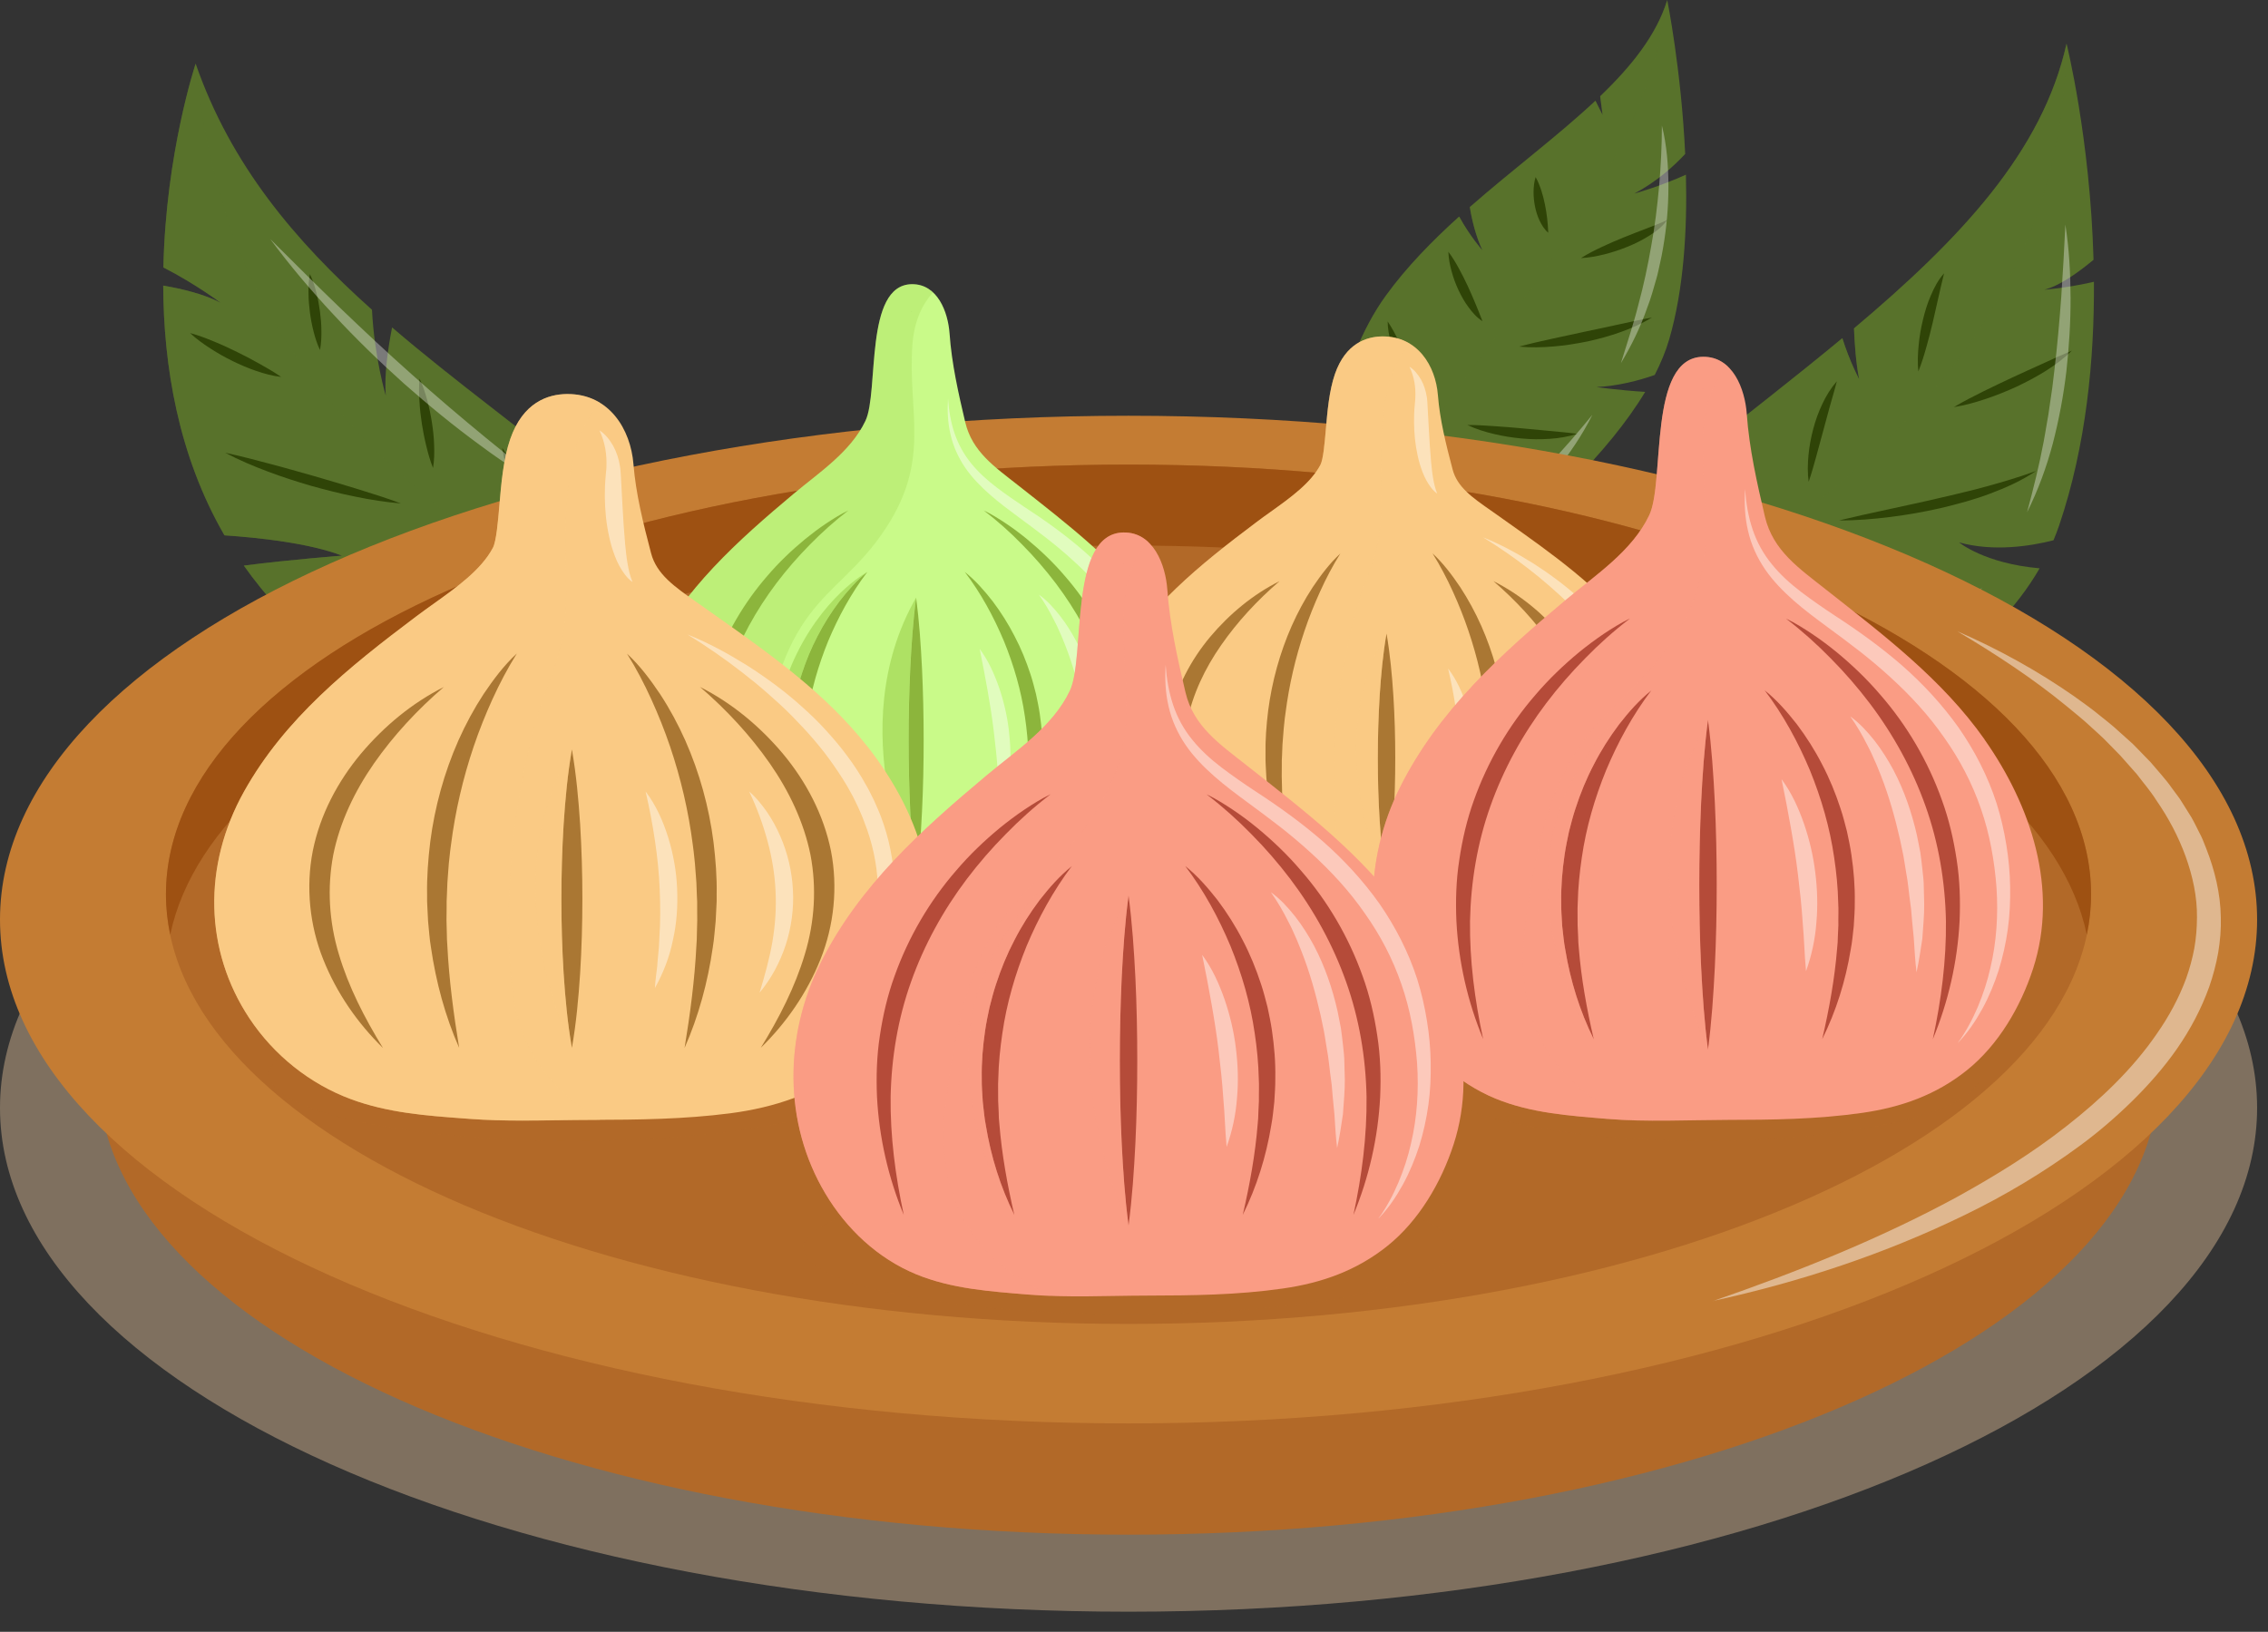 <svg width="82" height="59" viewBox="0 0 82 59" fill="none" xmlns="http://www.w3.org/2000/svg">
<rect x="0" y="0" width="82" height="59" fill="#333333" stroke="none"/>
<path d="M74.717 1.577C73.849 5.485 70.876 8.638 67.032 11.873C67.053 12.414 67.102 13.11 67.218 13.71C67.218 13.71 66.873 13.066 66.611 12.227C64.9 13.647 63.032 15.088 61.106 16.621C54.623 21.783 54.264 29.658 54.647 29.622C56.145 29.476 59.85 28.887 63.689 27.539C62.685 26.671 62.238 25.757 62.238 25.757C63.072 26.418 64.187 26.799 65.087 27.016C68.605 25.608 72.023 23.532 73.743 20.548C71.743 20.373 70.833 19.612 70.833 19.612C72.076 19.955 73.401 19.749 74.244 19.535C74.317 19.36 74.386 19.183 74.447 19.003C75.43 16.109 75.725 12.983 75.706 10.188C74.724 10.415 73.911 10.476 73.911 10.476C74.461 10.339 75.147 9.846 75.692 9.394C75.569 4.981 74.717 1.579 74.717 1.579V1.577Z" fill="#58722B"/>
<g style="mix-blend-mode:multiply" opacity="0.45">
<path d="M63.82 19.582C71.037 14.339 74.591 8.825 74.714 1.577C73.846 5.486 70.874 8.638 67.03 11.873C67.05 12.414 67.099 13.11 67.215 13.71C67.215 13.71 66.87 13.066 66.608 12.227C64.897 13.647 63.029 15.088 61.103 16.621C54.883 21.573 54.301 29.022 54.602 29.587L54.646 29.622C54.646 29.622 56.605 24.828 63.822 19.584L63.82 19.582Z" fill="#58722B"/>
</g>
<path d="M62.731 21.935C64.077 21.951 65.409 22.012 66.74 22.041C67.406 22.06 68.072 22.064 68.738 22.069C69.404 22.065 70.07 22.052 70.744 22.036C70.092 22.202 69.421 22.298 68.75 22.353C68.079 22.405 67.404 22.417 66.732 22.405C66.059 22.384 65.388 22.343 64.72 22.267C64.053 22.19 63.387 22.091 62.731 21.934V21.935Z" fill="#2F4407"/>
<path d="M66.497 18.815C67.099 18.67 67.697 18.54 68.297 18.411C68.895 18.278 69.493 18.156 70.086 18.014C70.385 17.948 70.681 17.877 70.976 17.804L71.42 17.695C71.565 17.654 71.713 17.615 71.862 17.577C72.45 17.414 73.032 17.241 73.613 17.029C73.1 17.376 72.528 17.633 71.949 17.849C71.368 18.07 70.768 18.227 70.168 18.371C69.564 18.508 68.956 18.616 68.344 18.692C67.732 18.768 67.116 18.82 66.497 18.817V18.815Z" fill="#2F4407"/>
<path d="M70.642 14.719C70.987 14.515 71.339 14.333 71.692 14.159C72.044 13.982 72.401 13.818 72.755 13.649C73.112 13.486 73.466 13.32 73.825 13.161C74.182 12.996 74.538 12.833 74.91 12.678C74.624 12.961 74.299 13.199 73.962 13.412C73.624 13.625 73.27 13.809 72.911 13.981C72.549 14.144 72.181 14.296 71.802 14.421C71.424 14.548 71.04 14.657 70.643 14.719H70.642Z" fill="#2F4407"/>
<path d="M59.232 25.054C59.662 25.406 60.027 25.788 60.403 26.157C60.59 26.341 60.774 26.528 60.965 26.709C61.157 26.887 61.35 27.062 61.565 27.242C61.287 27.203 61.027 27.081 60.791 26.936C60.552 26.79 60.342 26.61 60.146 26.417C59.95 26.223 59.777 26.01 59.623 25.784C59.468 25.559 59.33 25.32 59.236 25.056L59.232 25.054Z" fill="#2F4407"/>
<path d="M61.335 20.543C61.275 20.14 61.283 19.733 61.32 19.331C61.356 18.927 61.438 18.528 61.543 18.136C61.653 17.744 61.802 17.363 61.987 17C62.169 16.636 62.407 16.3 62.684 16.005C62.533 16.383 62.376 16.742 62.249 17.115C62.123 17.486 61.994 17.855 61.895 18.235C61.679 18.989 61.516 19.756 61.335 20.543Z" fill="#2F4407"/>
<path d="M65.393 17.424C65.348 17.102 65.356 16.777 65.386 16.458C65.415 16.138 65.476 15.822 65.558 15.51C65.639 15.198 65.75 14.894 65.889 14.601C66.026 14.308 66.197 14.031 66.411 13.785C66.333 14.102 66.239 14.4 66.156 14.702L65.911 15.604L65.665 16.509C65.582 16.812 65.497 17.116 65.391 17.424H65.393Z" fill="#2F4407"/>
<path d="M69.358 13.426C69.325 13.112 69.339 12.8 69.368 12.493C69.396 12.184 69.448 11.879 69.521 11.577C69.592 11.276 69.682 10.977 69.807 10.69C69.928 10.403 70.076 10.117 70.289 9.882C70.211 10.187 70.147 10.482 70.079 10.776L69.878 11.662C69.807 11.957 69.734 12.252 69.649 12.547C69.568 12.841 69.476 13.134 69.36 13.428L69.358 13.426Z" fill="#2F4407"/>
<path d="M59.122 19.55C58.949 20.155 58.777 20.727 58.647 21.315C58.579 21.606 58.522 21.901 58.472 22.199C58.416 22.497 58.389 22.799 58.331 23.113C58.236 22.811 58.184 22.494 58.187 22.178C58.18 21.861 58.218 21.544 58.29 21.235C58.361 20.926 58.461 20.625 58.6 20.34C58.735 20.056 58.902 19.782 59.12 19.551L59.122 19.55Z" fill="#2F4407"/>
<path opacity="0.35" d="M61.661 26.966C61.345 27.164 61.011 27.314 60.669 27.445C60.328 27.575 59.979 27.686 59.625 27.772C59.272 27.861 58.913 27.925 58.55 27.968C58.188 28.012 57.822 28.032 57.449 28.005C57.791 27.855 58.136 27.741 58.481 27.637C58.826 27.533 59.173 27.436 59.521 27.351C59.87 27.264 60.222 27.188 60.575 27.12C60.931 27.053 61.288 26.992 61.659 26.966H61.661Z" fill="white"/>
<path opacity="0.35" d="M71.67 21.243C71.228 21.801 70.704 22.29 70.162 22.746C69.617 23.204 69.038 23.618 68.442 24.007C67.838 24.381 67.225 24.744 66.581 25.044C65.943 25.356 65.282 25.619 64.605 25.832C64.903 25.638 65.213 25.468 65.515 25.285C65.817 25.101 66.123 24.929 66.422 24.745C66.571 24.653 66.722 24.563 66.874 24.477L67.322 24.199C67.623 24.02 67.916 23.828 68.211 23.642C68.802 23.268 69.382 22.876 69.961 22.479C70.536 22.078 71.109 21.671 71.674 21.243H71.67Z" fill="white"/>
<path opacity="0.35" d="M74.674 8.121C74.811 8.997 74.858 9.883 74.862 10.767C74.865 11.653 74.808 12.539 74.711 13.42C74.607 14.301 74.442 15.177 74.22 16.035C73.993 16.893 73.684 17.732 73.289 18.523C73.518 17.666 73.73 16.82 73.891 15.96C73.934 15.747 73.964 15.528 74.003 15.315C74.043 15.1 74.08 14.885 74.106 14.668L74.201 14.02L74.279 13.37C74.383 12.503 74.458 11.631 74.524 10.755C74.584 9.879 74.633 9.004 74.674 8.119V8.121Z" fill="white"/>
<path d="M57.715 13.995C58.505 13.955 59.243 13.763 59.827 13.557C60.049 13.123 60.228 12.691 60.351 12.268C60.878 10.46 61.005 8.308 60.955 6.316C59.989 6.753 59.089 6.999 59.089 6.999C59.897 6.571 60.516 6.009 60.928 5.567C60.786 2.51 60.28 0.004 60.28 0.004C59.892 1.265 58.995 2.388 57.856 3.481L57.944 4.162L57.684 3.644C56.34 4.904 54.69 6.132 53.143 7.488C53.218 7.954 53.353 8.523 53.599 9.055C53.599 9.055 53.143 8.54 52.757 7.831C51.784 8.71 50.865 9.647 50.111 10.685C49.677 11.282 49.315 11.968 49.009 12.71C49.211 13.435 49.474 14.278 49.774 14.956C49.774 14.956 49.266 14.292 48.728 13.454C47.164 17.987 47.498 23.977 47.498 23.977C50.017 23.126 56.84 18.561 59.482 14.169C58.501 14.108 57.712 13.993 57.712 13.993L57.715 13.995Z" fill="#58722B"/>
<g style="mix-blend-mode:multiply" opacity="0.45">
<path d="M60.277 0.002C59.889 1.262 58.992 2.386 57.853 3.478L57.941 4.16L57.681 3.641C56.338 4.902 54.687 6.129 53.14 7.485C53.215 7.952 53.35 8.521 53.596 9.053C53.596 9.053 53.14 8.538 52.754 7.829C51.781 8.708 50.862 9.644 50.108 10.683C49.674 11.279 49.312 11.966 49.007 12.708C49.208 13.433 49.471 14.275 49.771 14.953C49.771 14.953 49.263 14.289 48.726 13.452C47.162 17.984 47.495 23.975 47.495 23.975C47.495 23.975 49.738 18.137 52.786 13.93C55.835 9.724 59.59 5.276 60.274 0L60.277 0.002Z" fill="#58722B"/>
</g>
<path d="M54.926 12.532C55.328 12.422 55.728 12.332 56.127 12.246L57.324 11.987C57.722 11.908 58.12 11.816 58.518 11.732C58.919 11.649 59.314 11.554 59.727 11.481C59.37 11.696 58.988 11.869 58.596 12.006C58.206 12.147 57.804 12.256 57.398 12.345C56.992 12.426 56.581 12.494 56.169 12.527C55.756 12.561 55.34 12.573 54.924 12.532H54.926Z" fill="#2F4407"/>
<path d="M57.164 9.329C57.412 9.171 57.669 9.043 57.925 8.923C58.182 8.802 58.442 8.691 58.702 8.585C58.964 8.481 59.222 8.377 59.486 8.278C59.748 8.176 60.008 8.082 60.273 7.957C60.103 8.202 59.859 8.38 59.612 8.533C59.366 8.687 59.104 8.816 58.839 8.923C58.572 9.031 58.3 9.122 58.021 9.192C57.742 9.263 57.459 9.317 57.164 9.331V9.329Z" fill="#2F4407"/>
<path d="M53.051 15.366C53.392 15.366 53.725 15.385 54.056 15.41C54.388 15.43 54.717 15.46 55.045 15.489L56.03 15.581C56.359 15.613 56.689 15.639 57.028 15.685C56.702 15.789 56.364 15.845 56.026 15.867C55.688 15.89 55.348 15.886 55.012 15.854C54.675 15.822 54.341 15.77 54.013 15.691C53.685 15.613 53.359 15.514 53.051 15.364V15.366Z" fill="#2F4407"/>
<path d="M51.31 18.064C51.563 18.093 51.801 18.147 52.037 18.208C52.273 18.265 52.502 18.334 52.73 18.405C52.959 18.477 53.185 18.551 53.412 18.633C53.639 18.711 53.864 18.791 54.1 18.888C53.85 18.943 53.596 18.94 53.348 18.912C53.1 18.886 52.857 18.829 52.619 18.756C52.384 18.681 52.155 18.589 51.934 18.475C51.714 18.362 51.501 18.234 51.309 18.066L51.31 18.064Z" fill="#2F4407"/>
<path d="M50.169 11.617C50.316 11.84 50.438 12.066 50.556 12.294C50.675 12.52 50.785 12.749 50.892 12.976C51.001 13.203 51.109 13.428 51.215 13.661C51.324 13.888 51.435 14.115 51.542 14.361C51.319 14.214 51.133 14.018 50.972 13.808C50.812 13.597 50.677 13.37 50.564 13.134C50.453 12.896 50.36 12.652 50.292 12.397C50.223 12.144 50.172 11.885 50.171 11.617H50.169Z" fill="#2F4407"/>
<path d="M52.364 9.101C52.513 9.297 52.633 9.5 52.746 9.706C52.86 9.911 52.961 10.119 53.06 10.327C53.157 10.537 53.249 10.747 53.337 10.96C53.427 11.173 53.512 11.386 53.6 11.615C53.392 11.48 53.23 11.295 53.089 11.1C52.945 10.906 52.829 10.696 52.728 10.481C52.628 10.265 52.545 10.043 52.484 9.812C52.42 9.583 52.373 9.347 52.366 9.101H52.364Z" fill="#2F4407"/>
<path d="M55.519 6.401C55.613 6.564 55.673 6.729 55.729 6.894C55.781 7.059 55.823 7.223 55.857 7.39C55.892 7.555 55.916 7.723 55.937 7.889C55.956 8.059 55.97 8.226 55.977 8.415C55.831 8.291 55.738 8.13 55.66 7.969C55.583 7.806 55.533 7.634 55.498 7.463C55.464 7.289 55.445 7.114 55.446 6.937C55.45 6.76 55.464 6.582 55.521 6.401H55.519Z" fill="#2F4407"/>
<path d="M48.843 15.685C48.961 15.815 49.047 15.949 49.131 16.082C49.212 16.216 49.287 16.351 49.354 16.488C49.422 16.625 49.488 16.762 49.547 16.904C49.606 17.048 49.666 17.19 49.713 17.362C49.552 17.294 49.419 17.183 49.306 17.062C49.195 16.937 49.1 16.8 49.029 16.653C48.956 16.505 48.9 16.351 48.865 16.19C48.833 16.028 48.815 15.862 48.843 15.687V15.685Z" fill="#2F4407"/>
<path opacity="0.35" d="M57.568 15.008C57.199 15.743 56.734 16.43 56.209 17.068C55.685 17.708 55.094 18.292 54.463 18.828C53.826 19.357 53.15 19.837 52.436 20.25C51.723 20.666 50.977 21.023 50.204 21.3C50.899 20.86 51.586 20.425 52.254 19.963C52.919 19.5 53.568 19.017 54.184 18.495C54.804 17.98 55.392 17.425 55.956 16.842C56.517 16.26 57.046 15.643 57.566 15.006L57.568 15.008Z" fill="white"/>
<path opacity="0.35" d="M60.086 4.537C60.265 5.258 60.322 6.004 60.322 6.746C60.322 7.49 60.256 8.234 60.128 8.967C60.1 9.151 60.059 9.333 60.019 9.515C59.975 9.695 59.946 9.881 59.892 10.058C59.788 10.415 59.694 10.776 59.557 11.123C59.315 11.825 58.985 12.496 58.605 13.129C58.822 12.419 59.058 11.729 59.235 11.02C59.426 10.318 59.578 9.607 59.701 8.891C59.835 8.177 59.918 7.455 59.986 6.729C60.048 6.002 60.086 5.274 60.086 4.534V4.537Z" fill="white"/>
<path d="M22.212 18.276C22.013 19.706 21.997 20.885 21.997 20.885C21.659 20.039 21.465 18.725 21.352 17.555C18.918 15.566 16.425 13.766 14.176 11.838C14.023 12.615 13.888 13.57 13.948 14.3C13.948 14.3 13.538 12.946 13.449 11.2C10.677 8.718 8.346 5.97 7.074 2.301C7.074 2.301 5.997 5.525 5.907 9.669C7.087 10.275 7.973 10.945 7.973 10.945C7.384 10.636 6.588 10.444 5.901 10.326C5.913 13.208 6.437 16.459 8.116 19.356C9.336 19.438 11.183 19.634 12.364 20.091C12.364 20.091 10.519 20.23 8.816 20.45C15.043 29.252 29.223 29.652 29.044 29.617C29.044 29.617 27.688 23.11 22.212 18.274V18.276Z" fill="#58722B"/>
<g style="mix-blend-mode:multiply" opacity="0.45">
<path d="M7.973 10.945C7.384 10.636 6.588 10.444 5.901 10.326C5.913 13.208 6.437 16.459 8.116 19.356C9.336 19.438 11.183 19.634 12.364 20.091C12.364 20.091 10.519 20.23 8.816 20.45C15.043 29.252 29.223 29.652 29.044 29.617C29.044 29.617 26.48 26.25 19.986 21.494C13.492 16.738 8.064 12.467 7.074 2.301C7.074 2.301 5.997 5.525 5.907 9.669C7.087 10.275 7.973 10.945 7.973 10.945V10.945Z" fill="#58722B"/>
</g>
<path d="M17.666 25.702C18.795 25.768 19.906 25.873 21.019 25.953C21.576 26 22.133 26.035 22.691 26.073C23.249 26.114 23.808 26.137 24.373 26.189C23.816 26.288 23.251 26.345 22.686 26.357C22.403 26.373 22.12 26.361 21.838 26.361C21.555 26.35 21.273 26.336 20.992 26.317C20.428 26.27 19.866 26.206 19.311 26.106C18.755 26.007 18.203 25.884 17.666 25.702V25.702Z" fill="#2F4407"/>
<path d="M24.069 21.312C24.248 21.542 24.386 21.794 24.508 22.052C24.631 22.309 24.733 22.576 24.818 22.848C24.903 23.12 24.969 23.399 25.011 23.682C25.054 23.965 25.071 24.254 25.044 24.544C24.922 24.279 24.827 24.015 24.733 23.75C24.636 23.486 24.553 23.221 24.468 22.956C24.385 22.689 24.307 22.422 24.239 22.148C24.17 21.875 24.105 21.6 24.067 21.31L24.069 21.312Z" fill="#2F4407"/>
<path d="M12.483 21.98C13.064 21.992 13.638 22.018 14.212 22.048L15.931 22.129C16.503 22.161 17.075 22.173 17.647 22.194L19.374 22.225C18.811 22.362 18.231 22.44 17.652 22.478C17.073 22.516 16.492 22.518 15.913 22.494C15.334 22.462 14.757 22.414 14.184 22.331C13.612 22.247 13.042 22.142 12.483 21.98Z" fill="#2F4407"/>
<path d="M18.155 16.189C18.348 16.461 18.506 16.748 18.648 17.043C18.792 17.336 18.916 17.638 19.031 17.943C19.144 18.248 19.242 18.561 19.322 18.878C19.404 19.193 19.47 19.516 19.497 19.849C19.324 19.563 19.185 19.27 19.052 18.971C18.918 18.675 18.799 18.373 18.688 18.07C18.577 17.766 18.473 17.459 18.382 17.146C18.291 16.834 18.209 16.518 18.155 16.189V16.189Z" fill="#2F4407"/>
<path d="M8.155 16.372C8.698 16.491 9.23 16.628 9.761 16.771C10.293 16.909 10.818 17.064 11.347 17.211C11.874 17.365 12.4 17.518 12.925 17.681C13.45 17.844 13.976 18.007 14.496 18.203C13.943 18.156 13.395 18.071 12.854 17.958C12.311 17.851 11.777 17.712 11.245 17.565C10.714 17.41 10.189 17.241 9.672 17.045C9.156 16.85 8.644 16.637 8.153 16.375L8.155 16.372Z" fill="#2F4407"/>
<path d="M15.169 13.689C15.29 13.944 15.375 14.207 15.447 14.471C15.519 14.736 15.573 15.003 15.616 15.274C15.658 15.544 15.688 15.815 15.696 16.09C15.707 16.364 15.703 16.642 15.656 16.921C15.552 16.659 15.478 16.395 15.414 16.13C15.348 15.865 15.296 15.598 15.254 15.331C15.212 15.062 15.181 14.792 15.166 14.519C15.148 14.247 15.141 13.972 15.169 13.691V13.689Z" fill="#2F4407"/>
<path d="M6.875 12.043C7.178 12.124 7.464 12.234 7.745 12.351C8.028 12.466 8.302 12.594 8.574 12.728C8.846 12.861 9.115 13.002 9.379 13.151C9.644 13.298 9.906 13.451 10.166 13.628C9.854 13.593 9.554 13.511 9.262 13.411C8.969 13.312 8.688 13.189 8.413 13.056C8.137 12.92 7.87 12.771 7.612 12.603C7.353 12.436 7.102 12.258 6.873 12.043H6.875Z" fill="#2F4407"/>
<path d="M11.204 9.908C11.31 10.126 11.379 10.35 11.437 10.575C11.496 10.801 11.537 11.028 11.568 11.257C11.598 11.486 11.619 11.716 11.62 11.949C11.624 12.181 11.615 12.415 11.57 12.655C11.464 12.436 11.395 12.212 11.338 11.987C11.279 11.761 11.237 11.534 11.206 11.306C11.177 11.077 11.156 10.846 11.154 10.614C11.15 10.381 11.159 10.147 11.204 9.91V9.908Z" fill="#2F4407"/>
<path opacity="0.35" d="M20.329 18.067C20.076 17.911 19.826 17.753 19.578 17.594L18.826 17.119C18.332 16.791 17.839 16.458 17.364 16.103C16.405 15.402 15.486 14.648 14.597 13.861C13.713 13.067 12.859 12.24 12.053 11.369C11.243 10.502 10.475 9.595 9.77 8.642C10.612 9.477 11.444 10.315 12.296 11.132C13.147 11.948 14.005 12.755 14.888 13.537C15.764 14.324 16.664 15.087 17.574 15.836C18.03 16.21 18.491 16.578 18.954 16.945L19.651 17.494C19.882 17.681 20.109 17.873 20.334 18.064L20.329 18.067Z" fill="white"/>
<path opacity="0.35" d="M27.189 26.501C26.837 26.026 26.503 25.549 26.168 25.07L25.169 23.64L24.171 22.209C23.84 21.729 23.498 21.257 23.181 20.756C23.633 21.136 24.051 21.554 24.436 22C24.635 22.216 24.812 22.452 25 22.679C25.176 22.913 25.353 23.149 25.523 23.39C25.858 23.874 26.173 24.373 26.454 24.89C26.737 25.407 26.995 25.937 27.188 26.497L27.189 26.501Z" fill="white"/>
<g style="mix-blend-mode:multiply" opacity="0.45">
<path d="M40.803 58.273C63.338 58.273 81.606 50.117 81.606 40.056C81.606 29.995 63.338 21.839 40.803 21.839C18.268 21.839 0 29.995 0 40.056C0 50.117 18.268 58.273 40.803 58.273Z" fill="#DBBB95"/>
</g>
<path d="M40.804 55.488C61.379 55.488 78.058 48.041 78.058 38.856C78.058 29.671 61.379 22.224 40.804 22.224C20.23 22.224 3.551 29.671 3.551 38.856C3.551 48.041 20.23 55.488 40.804 55.488Z" fill="#B26928"/>
<path d="M40.803 51.465C63.338 51.465 81.606 43.31 81.606 33.249C81.606 23.188 63.338 15.032 40.803 15.032C18.268 15.032 0 23.188 0 33.249C0 43.31 18.268 51.465 40.803 51.465Z" fill="#C47C33"/>
<path d="M40.802 47.869C60.022 47.869 75.603 40.913 75.603 32.333C75.603 23.753 60.022 16.797 40.802 16.797C21.581 16.797 6 23.753 6 32.333C6 40.913 21.581 47.869 40.802 47.869Z" fill="#B26928"/>
<path d="M40.802 19.724C58.916 19.724 73.797 25.904 75.449 33.796C75.55 33.314 75.603 32.827 75.603 32.333C75.603 23.752 60.022 16.797 40.802 16.797C21.581 16.797 6 23.752 6 32.333C6 32.827 6.054 33.314 6.154 33.796C7.807 25.902 22.686 19.724 40.802 19.724Z" fill="#9E5112"/>
<path opacity="0.45" d="M61.937 47.04C64.969 45.991 67.948 44.801 70.74 43.287C72.129 42.521 73.479 41.689 74.716 40.716C75.95 39.75 77.098 38.661 77.97 37.392C78.412 36.764 78.778 36.088 79.04 35.379C79.167 35.023 79.266 34.659 79.335 34.292C79.401 33.922 79.43 33.55 79.432 33.177C79.442 32.429 79.279 31.682 79.023 30.968C78.763 30.253 78.402 29.567 77.958 28.929C77.752 28.599 77.493 28.305 77.258 27.992L76.868 27.552L76.673 27.332L76.467 27.12L76.053 26.699C75.91 26.562 75.761 26.432 75.616 26.298C75.329 26.026 75.017 25.78 74.712 25.527C73.483 24.519 72.141 23.642 70.761 22.822C72.234 23.462 73.651 24.242 74.981 25.168C75.31 25.404 75.642 25.638 75.954 25.898C76.112 26.026 76.273 26.149 76.427 26.283L76.883 26.692L77.11 26.896L77.325 27.115L77.754 27.557C78.017 27.873 78.302 28.171 78.537 28.512C78.657 28.681 78.792 28.838 78.898 29.019L79.229 29.548C79.333 29.728 79.422 29.919 79.517 30.104C79.618 30.288 79.69 30.486 79.768 30.682C80.074 31.464 80.282 32.305 80.294 33.165C80.308 33.593 80.269 34.021 80.2 34.443C80.124 34.862 80.016 35.275 79.876 35.677C79.59 36.477 79.191 37.224 78.716 37.91C78.239 38.597 77.688 39.22 77.102 39.799C76.514 40.376 75.891 40.914 75.234 41.399C73.918 42.37 72.519 43.209 71.061 43.917C68.149 45.34 65.068 46.353 61.93 47.038L61.937 47.04Z" fill="white"/>
<path d="M41.752 22.218C40.431 20.342 38.589 18.95 36.807 17.544C35.971 16.885 35.151 16.334 34.899 15.267C34.65 14.215 34.408 13.141 34.332 12.059C34.277 11.283 33.899 10.265 32.968 10.275C31.234 10.296 31.787 14.164 31.291 15.215C30.76 16.335 29.619 17.081 28.695 17.854C26.67 19.55 24.724 21.298 23.519 23.696C22.377 25.971 22.344 28.693 23.658 30.902C24.317 32.01 25.295 32.927 26.488 33.422C27.598 33.879 28.81 33.959 29.994 34.058C31.218 34.16 32.461 34.093 33.689 34.089C35.126 34.086 36.515 34.072 37.946 33.867C39.153 33.694 40.238 33.31 41.197 32.542C42.185 31.75 42.882 30.557 43.269 29.367C44.075 26.878 43.203 24.278 41.755 22.22L41.752 22.218ZM32.949 11.26C32.949 11.26 32.952 11.26 32.956 11.26C32.961 11.262 32.968 11.264 32.976 11.267C32.964 11.264 32.956 11.262 32.949 11.26Z" fill="#C9FA89"/>
<g style="mix-blend-mode:multiply" opacity="0.45">
<path d="M32.958 11.262C32.958 11.262 32.951 11.262 32.949 11.262C32.958 11.264 32.969 11.266 32.984 11.27C32.973 11.266 32.965 11.264 32.958 11.262Z" fill="#8DC437"/>
<g style="mix-blend-mode:multiply" opacity="0.45">
<path d="M29.991 34.056C30.223 34.075 30.457 34.087 30.691 34.096C28.659 33.148 27.032 31.407 27.398 28.216C28.161 21.573 30.084 21.901 31.899 19.288C33.715 16.675 32.806 14.933 32.988 12.465C33.053 11.586 33.361 10.984 33.732 10.573C33.535 10.39 33.283 10.272 32.968 10.275C31.234 10.296 31.787 14.164 31.291 15.215C30.76 16.335 29.619 17.081 28.695 17.854C26.67 19.55 24.724 21.298 23.519 23.696C22.377 25.971 22.344 28.693 23.658 30.902C24.317 32.01 25.295 32.927 26.488 33.422C27.598 33.879 28.81 33.959 29.994 34.058L29.991 34.056ZM32.947 11.26C32.947 11.26 32.95 11.26 32.954 11.26C32.959 11.262 32.966 11.264 32.975 11.267C32.962 11.264 32.954 11.262 32.947 11.26Z" fill="#8DC437"/>
</g>
</g>
<g style="mix-blend-mode:multiply" opacity="0.45">
<path d="M32.849 26.754C32.849 25.896 32.868 25.039 32.908 24.181C32.952 23.323 33.009 22.466 33.121 21.608C30.387 26.397 33.121 31.899 33.121 31.899C33.007 31.04 32.95 30.184 32.908 29.326C32.868 28.467 32.849 27.611 32.849 26.752V26.754Z" fill="#8DC437"/>
</g>
<g style="mix-blend-mode:multiply" opacity="0.45">
<path d="M28.613 24.06C27.552 26.538 28.378 29.968 29.557 31.573C29.123 30.701 28.827 29.754 28.667 28.782C28.62 28.539 28.601 28.293 28.572 28.046C28.558 27.8 28.535 27.552 28.541 27.304C28.532 26.808 28.574 26.312 28.645 25.82C28.679 25.574 28.731 25.331 28.783 25.088C28.846 24.847 28.907 24.606 28.985 24.37C29.137 23.899 29.326 23.438 29.557 23.001C29.782 22.56 30.047 22.142 30.342 21.749C30.646 21.362 30.968 20.989 31.351 20.684C31.351 20.684 29.673 21.582 28.612 24.06H28.613Z" fill="#8DC437"/>
</g>
<path opacity="0.45" d="M40.918 31.684C41.05 31.512 41.159 31.328 41.261 31.139C41.364 30.952 41.458 30.759 41.539 30.564C41.704 30.172 41.836 29.766 41.929 29.353C42.123 28.53 42.175 27.68 42.122 26.841C42.057 26.002 41.91 25.166 41.636 24.38C41.366 23.591 40.977 22.844 40.492 22.163C40.015 21.474 39.443 20.854 38.818 20.285C38.508 19.999 38.182 19.726 37.847 19.465C37.511 19.203 37.169 18.95 36.823 18.695C36.476 18.438 36.126 18.178 35.796 17.888C35.467 17.599 35.153 17.28 34.9 16.914C34.65 16.546 34.461 16.134 34.366 15.705C34.265 15.277 34.248 14.838 34.276 14.408C34.305 14.838 34.374 15.263 34.511 15.664C34.647 16.064 34.851 16.434 35.115 16.756C35.377 17.08 35.689 17.36 36.023 17.616C36.36 17.871 36.71 18.114 37.067 18.35C37.788 18.818 38.501 19.329 39.163 19.903C39.822 20.481 40.426 21.131 40.939 21.852C41.444 22.579 41.855 23.375 42.127 24.221C42.26 24.644 42.359 25.077 42.428 25.512C42.5 25.946 42.541 26.386 42.546 26.827C42.553 27.267 42.534 27.708 42.474 28.143C42.413 28.578 42.318 29.008 42.188 29.426C42.052 29.842 41.886 30.248 41.676 30.631C41.466 31.013 41.222 31.377 40.92 31.685L40.918 31.684Z" fill="white"/>
<path opacity="0.45" d="M37.562 21.501C37.855 21.709 38.099 21.981 38.323 22.264C38.545 22.548 38.737 22.857 38.909 23.176C39.247 23.818 39.483 24.509 39.642 25.213L39.746 25.746C39.772 25.924 39.791 26.103 39.812 26.282C39.831 26.46 39.854 26.639 39.855 26.819C39.862 26.999 39.866 27.178 39.869 27.358C39.873 27.717 39.835 28.074 39.812 28.43C39.762 28.785 39.706 29.137 39.63 29.486C39.585 29.129 39.569 28.777 39.545 28.426L39.493 27.903C39.472 27.729 39.471 27.554 39.443 27.383C39.393 27.038 39.37 26.691 39.302 26.351C39.273 26.181 39.25 26.009 39.219 25.839L39.113 25.333C38.961 24.662 38.775 23.998 38.524 23.356C38.456 23.199 38.401 23.034 38.325 22.878L38.219 22.64C38.182 22.561 38.139 22.486 38.101 22.408C37.945 22.096 37.77 21.794 37.563 21.503L37.562 21.501Z" fill="white"/>
<path opacity="0.45" d="M35.42 23.461C35.732 23.882 35.947 24.361 36.119 24.852C36.287 25.344 36.408 25.854 36.471 26.37C36.535 26.887 36.554 27.411 36.505 27.929C36.467 28.448 36.356 28.961 36.181 29.45C36.131 28.93 36.122 28.427 36.077 27.926C36.044 27.426 35.99 26.93 35.93 26.438C35.871 25.944 35.793 25.453 35.706 24.959C35.619 24.465 35.524 23.971 35.42 23.461V23.461Z" fill="white"/>
<path d="M35.563 18.453C35.846 18.59 36.115 18.756 36.377 18.931C36.639 19.106 36.892 19.297 37.136 19.497C37.623 19.899 38.085 20.339 38.497 20.823C39.333 21.782 39.992 22.907 40.422 24.116C40.642 24.719 40.786 25.347 40.881 25.98C40.98 26.613 40.998 27.256 40.972 27.89C40.906 29.163 40.618 30.413 40.138 31.572C40.403 30.346 40.562 29.111 40.547 27.884C40.523 26.658 40.318 25.442 39.91 24.296C39.503 23.15 38.91 22.068 38.17 21.088C37.798 20.599 37.395 20.131 36.959 19.692C36.528 19.248 36.063 18.834 35.565 18.453H35.563Z" fill="#8CB53C"/>
<path d="M30.675 18.453C30.178 18.834 29.715 19.25 29.281 19.692C28.846 20.133 28.44 20.599 28.071 21.088C27.331 22.068 26.738 23.15 26.33 24.296C25.921 25.444 25.718 26.658 25.694 27.884C25.68 29.111 25.838 30.346 26.103 31.572C25.621 30.413 25.335 29.163 25.269 27.89C25.243 27.254 25.259 26.613 25.359 25.98C25.453 25.347 25.598 24.717 25.819 24.116C26.249 22.907 26.907 21.784 27.743 20.823C28.156 20.339 28.617 19.899 29.104 19.497C29.351 19.297 29.602 19.106 29.864 18.931C30.126 18.756 30.394 18.59 30.677 18.453H30.675Z" fill="#8CB53C"/>
<path d="M33.123 21.608C33.236 22.466 33.293 23.323 33.336 24.181C33.376 25.039 33.395 25.896 33.395 26.754C33.395 27.612 33.378 28.469 33.336 29.327C33.293 30.186 33.236 31.042 33.123 31.9C33.008 31.042 32.951 30.186 32.91 29.327C32.87 28.469 32.851 27.612 32.851 26.754C32.851 25.896 32.87 25.039 32.91 24.181C32.953 23.323 33.01 22.466 33.123 21.608Z" fill="#8CB53C"/>
<path d="M31.355 20.684C30.768 21.459 30.311 22.305 29.943 23.179C29.586 24.057 29.321 24.969 29.185 25.901C29.116 26.368 29.069 26.838 29.059 27.309C29.043 27.545 29.059 27.781 29.054 28.019L29.071 28.374L29.078 28.553L29.092 28.73C29.168 29.678 29.338 30.623 29.558 31.573C29.125 30.701 28.828 29.754 28.669 28.782C28.622 28.539 28.603 28.293 28.573 28.046C28.559 27.8 28.537 27.552 28.542 27.304C28.534 26.808 28.575 26.312 28.646 25.82C28.681 25.574 28.733 25.331 28.785 25.088C28.847 24.847 28.908 24.606 28.986 24.37C29.139 23.899 29.328 23.438 29.558 23.001C29.784 22.56 30.049 22.142 30.344 21.749C30.647 21.362 30.97 20.989 31.353 20.684H31.355Z" fill="#8CB53C"/>
<path d="M34.888 20.684C35.271 20.989 35.595 21.362 35.897 21.749C36.191 22.142 36.457 22.56 36.682 23.001C36.913 23.439 37.1 23.899 37.254 24.37C37.334 24.606 37.393 24.847 37.455 25.088C37.507 25.331 37.559 25.574 37.594 25.82C37.665 26.311 37.707 26.808 37.698 27.304C37.702 27.552 37.679 27.8 37.667 28.046C37.638 28.293 37.62 28.539 37.572 28.782C37.412 29.754 37.117 30.701 36.682 31.573C36.902 30.625 37.072 29.678 37.148 28.73L37.162 28.553L37.169 28.374L37.187 28.019C37.183 27.781 37.197 27.545 37.181 27.309C37.171 26.838 37.124 26.366 37.055 25.901C36.92 24.969 36.656 24.057 36.297 23.179C35.93 22.305 35.472 21.459 34.886 20.684H34.888Z" fill="#8CB53C"/>
<path d="M59.047 22.806C57.79 21.204 56.092 20.006 54.45 18.844L54.124 18.613C54.05 18.56 53.975 18.508 53.901 18.456C53.222 17.982 52.687 17.608 52.52 16.975C52.279 16.063 52.057 15.172 51.988 14.286C51.905 13.226 51.256 12.163 49.997 12.163C49.99 12.163 49.982 12.163 49.975 12.163C49.408 12.17 48.65 12.411 48.265 13.524C48.055 14.131 47.993 14.877 47.936 15.534C47.894 16.014 47.844 16.611 47.74 16.808C47.391 17.469 46.656 17.994 45.945 18.503C45.767 18.629 45.583 18.761 45.408 18.894C43.379 20.419 41.456 21.97 40.225 24.167C38.968 26.414 39.027 28.975 40.383 31.021C41.123 32.138 42.212 33.007 43.45 33.465C44.562 33.877 45.727 33.964 46.854 34.047L47.048 34.061C47.577 34.101 48.107 34.111 48.633 34.111C48.995 34.111 49.354 34.106 49.708 34.101C50.029 34.096 50.361 34.09 50.684 34.09C52.17 34.087 53.514 34.07 54.899 33.891C56.292 33.712 57.429 33.293 58.377 32.611C59.361 31.906 60.151 30.822 60.606 29.561C61.365 27.455 60.812 25.055 59.048 22.806H59.047Z" fill="#FACA84"/>
<g style="mix-blend-mode:multiply" opacity="0.45">
<path d="M48.35 30.32C47.929 26.948 48.562 23.083 49.474 20.763C50.387 18.445 49.614 17.179 50.106 14.368C50.257 13.512 50.583 12.884 50.965 12.425C50.696 12.261 50.373 12.166 49.995 12.166C49.989 12.166 49.98 12.166 49.973 12.166C49.406 12.173 48.648 12.414 48.263 13.527C48.053 14.134 47.991 14.88 47.934 15.537C47.892 16.017 47.842 16.614 47.738 16.811C47.389 17.472 46.654 17.997 45.943 18.505C45.765 18.632 45.581 18.764 45.406 18.897C43.377 20.421 41.454 21.973 40.223 24.17C38.966 26.417 39.025 28.978 40.381 31.024C41.121 32.141 42.21 33.01 43.448 33.468C44.56 33.88 45.725 33.967 46.852 34.05L47.046 34.064C47.575 34.104 48.105 34.114 48.631 34.114C48.993 34.114 49.352 34.109 49.706 34.104C50.027 34.099 50.36 34.093 50.682 34.093C50.783 34.093 50.883 34.093 50.982 34.093C49.779 33.403 48.589 32.236 48.35 30.322V30.32Z" fill="#FACA84"/>
</g>
<path opacity="0.45" d="M53.62 19.428C54.248 19.676 54.844 20.003 55.422 20.362C55.994 20.728 56.545 21.131 57.055 21.588C57.31 21.815 57.56 22.051 57.79 22.306C58.023 22.559 58.246 22.821 58.451 23.1C58.657 23.378 58.846 23.669 59.014 23.972C59.103 24.122 59.176 24.281 59.255 24.435C59.325 24.595 59.401 24.753 59.46 24.917C59.585 25.243 59.682 25.581 59.751 25.925C59.821 26.268 59.867 26.618 59.871 26.969C59.88 27.671 59.769 28.375 59.524 29.027C59.287 29.682 58.928 30.286 58.492 30.814C58.052 31.338 57.535 31.803 56.941 32.129C57.468 31.707 57.915 31.206 58.284 30.66C58.657 30.116 58.945 29.517 59.134 28.897C59.516 27.652 59.443 26.308 58.968 25.105C58.914 24.952 58.846 24.805 58.782 24.655C58.709 24.51 58.643 24.363 58.562 24.22C58.409 23.933 58.231 23.66 58.045 23.39C57.674 22.851 57.235 22.355 56.772 21.885C56.54 21.649 56.294 21.425 56.044 21.207C55.794 20.986 55.536 20.777 55.273 20.572C54.745 20.161 54.194 19.78 53.62 19.428V19.428Z" fill="white"/>
<path opacity="0.45" d="M55.484 24.171C55.694 24.35 55.866 24.567 56.025 24.794C56.181 25.021 56.313 25.267 56.426 25.522C56.648 26.032 56.781 26.587 56.809 27.15C56.84 27.712 56.762 28.279 56.592 28.81C56.417 29.338 56.155 29.834 55.802 30.252C55.961 29.729 56.102 29.221 56.19 28.709C56.275 28.198 56.312 27.686 56.284 27.178C56.259 26.668 56.175 26.162 56.038 25.661C55.901 25.16 55.72 24.666 55.486 24.173L55.484 24.171Z" fill="white"/>
<path opacity="0.45" d="M52.356 24.171C52.672 24.586 52.885 25.068 53.041 25.564C53.196 26.061 53.288 26.58 53.308 27.102C53.331 27.624 53.298 28.149 53.182 28.659C53.08 29.17 52.889 29.659 52.637 30.11C52.644 29.98 52.658 29.852 52.674 29.725C52.688 29.599 52.712 29.476 52.715 29.349C52.726 29.224 52.736 29.099 52.75 28.974C52.767 28.851 52.764 28.725 52.773 28.602C52.807 28.107 52.804 27.617 52.783 27.126C52.764 26.635 52.712 26.146 52.639 25.656C52.568 25.163 52.474 24.674 52.356 24.171V24.171Z" fill="white"/>
<path opacity="0.45" d="M50.961 13.261C51.139 13.372 51.271 13.545 51.381 13.731C51.485 13.92 51.55 14.13 51.585 14.346C51.596 14.4 51.599 14.454 51.604 14.509L51.609 14.591L51.613 14.664L51.629 14.957L51.661 15.541C51.684 15.929 51.706 16.318 51.741 16.703C51.762 16.893 51.778 17.088 51.812 17.277C51.845 17.467 51.883 17.656 51.963 17.847C51.791 17.727 51.668 17.545 51.568 17.362C51.465 17.176 51.396 16.98 51.334 16.781C51.219 16.384 51.157 15.976 51.134 15.569C51.124 15.366 51.122 15.161 51.129 14.958C51.134 14.856 51.138 14.755 51.15 14.653L51.162 14.509C51.167 14.464 51.172 14.419 51.172 14.374C51.188 14.012 51.138 13.634 50.961 13.263V13.261Z" fill="white"/>
<path d="M53.99 21.009C54.949 21.489 55.797 22.192 56.501 23.024C57.2 23.86 57.737 24.867 57.958 25.968C58.171 27.067 58.048 28.227 57.638 29.245C57.231 30.267 56.6 31.172 55.835 31.917C56.394 31.007 56.876 30.069 57.167 29.084C57.463 28.103 57.524 27.076 57.337 26.09C57.139 25.103 56.695 24.17 56.106 23.324C55.514 22.476 54.798 21.703 53.99 21.007V21.009Z" fill="#AA7733"/>
<path d="M46.266 21.009C45.458 21.704 44.74 22.478 44.151 23.326C43.561 24.172 43.119 25.105 42.919 26.091C42.732 27.078 42.793 28.104 43.089 29.086C43.381 30.069 43.863 31.009 44.421 31.919C43.656 31.174 43.027 30.268 42.618 29.247C42.207 28.227 42.086 27.069 42.299 25.97C42.519 24.869 43.056 23.861 43.755 23.026C44.458 22.192 45.307 21.489 46.266 21.011V21.009Z" fill="#AA7733"/>
<path d="M51.794 20.009C52.182 20.366 52.5 20.793 52.796 21.231C53.086 21.675 53.339 22.143 53.556 22.629C53.986 23.602 54.272 24.642 54.409 25.7C54.473 26.228 54.514 26.761 54.504 27.293V27.492L54.494 27.692C54.489 27.825 54.481 27.957 54.473 28.091C54.445 28.354 54.429 28.619 54.386 28.881C54.235 29.93 53.958 30.957 53.535 31.919C53.705 30.884 53.84 29.859 53.89 28.834L53.902 28.642L53.906 28.45L53.916 28.066L53.913 27.683V27.492L53.904 27.302L53.889 26.92L53.859 26.539C53.852 26.412 53.837 26.286 53.824 26.159C53.81 26.032 53.8 25.906 53.779 25.781C53.649 24.772 53.42 23.778 53.093 22.811C52.93 22.327 52.739 21.85 52.526 21.382C52.312 20.914 52.073 20.454 51.794 20.009V20.009Z" fill="#AA7733"/>
<path d="M48.463 20.009C48.184 20.453 47.944 20.912 47.731 21.382C47.518 21.85 47.327 22.327 47.164 22.811C46.837 23.778 46.606 24.774 46.478 25.781C46.457 25.906 46.446 26.034 46.432 26.159C46.42 26.286 46.405 26.412 46.398 26.539L46.368 26.92L46.353 27.302L46.344 27.492V27.683L46.341 28.066L46.351 28.45L46.355 28.642L46.367 28.834C46.419 29.859 46.554 30.884 46.722 31.919C46.299 30.959 46.022 29.93 45.871 28.881C45.827 28.619 45.81 28.354 45.784 28.091C45.775 27.959 45.768 27.825 45.763 27.692L45.755 27.492V27.293C45.744 26.761 45.786 26.228 45.85 25.7C45.987 24.642 46.273 23.602 46.703 22.629C46.92 22.143 47.171 21.673 47.462 21.231C47.757 20.793 48.076 20.366 48.465 20.009H48.463Z" fill="#AA7733"/>
<path d="M50.13 22.906C50.26 23.657 50.329 24.407 50.378 25.158C50.425 25.909 50.446 26.66 50.446 27.411C50.446 28.161 50.425 28.912 50.378 29.663C50.329 30.414 50.262 31.165 50.13 31.915C49.998 31.165 49.931 30.414 49.882 29.663C49.835 28.912 49.815 28.161 49.815 27.411C49.815 26.66 49.837 25.909 49.882 25.158C49.931 24.407 49.998 23.657 50.13 22.906Z" fill="#AA7733"/>
<g style="mix-blend-mode:multiply" opacity="0.45">
<path d="M49.814 27.412C49.814 26.661 49.837 25.91 49.882 25.159C49.931 24.408 49.998 23.657 50.13 22.907C47.656 27.018 50.13 31.92 50.13 31.92C49.998 31.169 49.931 30.418 49.882 29.667C49.835 28.916 49.814 28.166 49.814 27.415V27.412Z" fill="#FACA84"/>
</g>
<g style="mix-blend-mode:multiply" opacity="0.45">
<path d="M20.741 41.25C26.823 41.25 31.754 40.179 31.754 38.857C31.754 37.536 26.823 36.465 20.741 36.465C14.658 36.465 9.727 37.536 9.727 38.857C9.727 40.179 14.658 41.25 20.741 41.25Z" fill="#B26928"/>
</g>
<path d="M31.355 26.984C29.851 25.066 27.819 23.632 25.853 22.243L25.463 21.967C25.373 21.903 25.284 21.841 25.194 21.778C24.383 21.211 23.741 20.762 23.541 20.006C23.254 18.916 22.988 17.848 22.903 16.786C22.803 15.519 22.028 14.246 20.521 14.246C20.512 14.246 20.504 14.246 20.493 14.246C19.814 14.253 18.909 14.543 18.447 15.874C18.196 16.599 18.121 17.492 18.054 18.279C18.005 18.853 17.944 19.568 17.82 19.805C17.402 20.596 16.523 21.225 15.671 21.834C15.458 21.986 15.238 22.144 15.028 22.302C12.599 24.128 10.298 25.983 8.826 28.612C7.321 31.301 7.392 34.367 9.015 36.815C9.901 38.152 11.205 39.191 12.685 39.74C14.015 40.234 15.411 40.338 16.76 40.437L16.992 40.455C17.625 40.501 18.26 40.515 18.889 40.515C19.323 40.515 19.753 40.508 20.176 40.503C20.561 40.498 20.958 40.491 21.345 40.491C23.124 40.487 24.731 40.467 26.39 40.254C28.057 40.038 29.418 39.537 30.553 38.721C31.729 37.876 32.676 36.579 33.222 35.069C34.131 32.548 33.47 29.677 31.358 26.984H31.355Z" fill="#FACA84"/>
<g style="mix-blend-mode:multiply" opacity="0.45">
<path d="M18.552 35.977C18.048 31.94 18.806 27.314 19.898 24.54C20.992 21.764 20.066 20.25 20.656 16.886C20.836 15.86 21.226 15.109 21.684 14.559C21.361 14.365 20.977 14.249 20.524 14.249C20.515 14.249 20.507 14.249 20.496 14.249C19.817 14.256 18.911 14.545 18.45 15.877C18.199 16.602 18.124 17.495 18.057 18.282C18.008 18.856 17.947 19.57 17.823 19.808C17.405 20.598 16.526 21.228 15.674 21.836C15.461 21.989 15.241 22.147 15.031 22.305C12.602 24.13 10.301 25.986 8.829 28.614C7.324 31.304 7.395 34.369 9.018 36.818C9.904 38.154 11.207 39.193 12.688 39.743C14.018 40.237 15.414 40.341 16.763 40.44L16.995 40.457C17.628 40.504 18.263 40.518 18.892 40.518C19.326 40.518 19.756 40.511 20.179 40.506C20.564 40.5 20.961 40.493 21.348 40.493C21.469 40.493 21.587 40.493 21.708 40.493C20.269 39.668 18.846 38.271 18.558 35.98L18.552 35.977Z" fill="#FACA84"/>
</g>
<path opacity="0.45" d="M24.856 22.941C25.609 23.239 26.321 23.631 27.012 24.06C27.696 24.497 28.357 24.979 28.966 25.527C29.271 25.799 29.569 26.081 29.845 26.387C30.122 26.69 30.391 27.004 30.635 27.337C30.883 27.668 31.109 28.017 31.31 28.381C31.416 28.559 31.504 28.748 31.598 28.936C31.681 29.126 31.771 29.315 31.844 29.511C31.993 29.901 32.111 30.305 32.193 30.716C32.274 31.127 32.333 31.545 32.336 31.966C32.345 32.806 32.215 33.65 31.92 34.43C31.636 35.214 31.208 35.935 30.686 36.57C30.157 37.198 29.54 37.754 28.829 38.143C29.46 37.638 29.996 37.04 30.438 36.385C30.883 35.733 31.228 35.018 31.454 34.274C31.91 32.785 31.823 31.176 31.254 29.735C31.19 29.551 31.109 29.376 31.032 29.197C30.946 29.024 30.868 28.845 30.771 28.677C30.589 28.332 30.374 28.006 30.152 27.684C29.708 27.037 29.184 26.446 28.628 25.882C28.35 25.599 28.055 25.332 27.757 25.071C27.459 24.807 27.15 24.556 26.833 24.311C26.202 23.819 25.543 23.363 24.855 22.941H24.856Z" fill="white"/>
<path opacity="0.45" d="M27.085 28.617C27.336 28.83 27.541 29.09 27.732 29.361C27.919 29.633 28.077 29.926 28.21 30.231C28.477 30.841 28.635 31.506 28.668 32.178C28.706 32.851 28.613 33.529 28.408 34.164C28.198 34.797 27.884 35.389 27.463 35.891C27.654 35.265 27.822 34.656 27.928 34.044C28.03 33.432 28.072 32.82 28.04 32.211C28.011 31.601 27.91 30.994 27.746 30.396C27.583 29.796 27.366 29.204 27.085 28.615V28.617Z" fill="white"/>
<path opacity="0.45" d="M23.342 28.618C23.72 29.113 23.975 29.691 24.16 30.284C24.344 30.879 24.455 31.499 24.481 32.124C24.509 32.748 24.469 33.377 24.33 33.987C24.209 34.6 23.978 35.186 23.678 35.725C23.687 35.569 23.704 35.416 23.721 35.264C23.737 35.113 23.767 34.965 23.77 34.813C23.782 34.662 23.796 34.513 23.812 34.365C23.832 34.218 23.827 34.067 23.839 33.92C23.881 33.329 23.876 32.741 23.852 32.155C23.829 31.567 23.767 30.983 23.68 30.395C23.593 29.807 23.482 29.221 23.342 28.618Z" fill="white"/>
<path opacity="0.45" d="M21.669 15.559C21.882 15.691 22.042 15.899 22.17 16.121C22.293 16.346 22.375 16.599 22.415 16.856C22.427 16.92 22.432 16.986 22.437 17.05L22.444 17.147L22.449 17.234L22.468 17.584L22.506 18.283C22.532 18.749 22.56 19.212 22.602 19.674C22.626 19.902 22.647 20.135 22.687 20.362C22.727 20.591 22.772 20.816 22.869 21.045C22.663 20.901 22.517 20.683 22.395 20.464C22.272 20.242 22.191 20.006 22.116 19.769C21.979 19.292 21.905 18.805 21.879 18.319C21.867 18.077 21.863 17.832 21.873 17.589C21.881 17.468 21.884 17.347 21.898 17.224L21.913 17.05C21.919 16.996 21.926 16.941 21.926 16.887C21.943 16.452 21.884 16.001 21.672 15.557L21.669 15.559Z" fill="white"/>
<path d="M25.297 24.832C26.443 25.406 27.459 26.247 28.3 27.244C29.136 28.244 29.779 29.451 30.044 30.767C30.299 32.083 30.154 33.47 29.663 34.689C29.174 35.911 28.42 36.993 27.506 37.886C28.175 36.798 28.751 35.674 29.101 34.495C29.457 33.321 29.528 32.092 29.304 30.911C29.066 29.732 28.536 28.613 27.832 27.601C27.124 26.587 26.266 25.66 25.299 24.828L25.297 24.832Z" fill="#AA7733"/>
<path d="M16.054 24.833C15.086 25.665 14.228 26.591 13.52 27.605C12.816 28.618 12.284 29.736 12.048 30.915C11.825 32.096 11.896 33.324 12.251 34.499C12.6 35.677 13.177 36.8 13.846 37.891C12.933 36.998 12.177 35.916 11.689 34.694C11.199 33.475 11.051 32.087 11.308 30.771C11.571 29.455 12.215 28.249 13.052 27.248C13.893 26.251 14.909 25.41 16.055 24.836L16.054 24.833Z" fill="#AA7733"/>
<path d="M22.669 23.634C23.134 24.062 23.513 24.572 23.867 25.098C24.214 25.628 24.516 26.19 24.776 26.771C25.291 27.936 25.634 29.179 25.797 30.445C25.873 31.078 25.924 31.716 25.911 32.352V32.592L25.899 32.831C25.892 32.99 25.885 33.148 25.875 33.308C25.842 33.623 25.823 33.941 25.771 34.254C25.591 35.51 25.258 36.739 24.751 37.89C24.954 36.651 25.117 35.425 25.178 34.199L25.192 33.97L25.197 33.739L25.209 33.28L25.206 32.822V32.593L25.195 32.364L25.178 31.907L25.143 31.451C25.136 31.298 25.117 31.147 25.102 30.996C25.084 30.846 25.072 30.693 25.048 30.544C24.894 29.337 24.618 28.146 24.226 26.989C24.03 26.41 23.801 25.84 23.546 25.279C23.29 24.718 23.004 24.168 22.671 23.637L22.669 23.634Z" fill="#AA7733"/>
<path d="M18.683 23.634C18.35 24.166 18.064 24.716 17.807 25.276C17.552 25.838 17.324 26.407 17.128 26.986C16.736 28.144 16.46 29.334 16.306 30.541C16.282 30.691 16.269 30.842 16.252 30.993C16.236 31.144 16.217 31.295 16.21 31.447L16.176 31.903L16.158 32.361L16.148 32.59V32.819L16.143 33.277L16.155 33.736L16.16 33.967L16.174 34.196C16.235 35.422 16.398 36.647 16.601 37.887C16.094 36.736 15.763 35.508 15.581 34.251C15.527 33.937 15.51 33.62 15.477 33.304C15.467 33.147 15.46 32.987 15.453 32.828L15.442 32.588V32.349C15.43 31.711 15.479 31.075 15.555 30.442C15.718 29.176 16.061 27.931 16.576 26.767C16.835 26.187 17.138 25.625 17.485 25.094C17.839 24.569 18.218 24.059 18.683 23.631V23.634Z" fill="#AA7733"/>
<path d="M20.678 27.104C20.834 28.002 20.916 28.902 20.975 29.8C21.03 30.698 21.056 31.598 21.056 32.496C21.056 33.394 21.03 34.294 20.975 35.192C20.916 36.09 20.834 36.99 20.677 37.889C20.519 36.99 20.437 36.09 20.378 35.192C20.323 34.294 20.297 33.394 20.297 32.496C20.297 31.598 20.323 30.698 20.378 29.8C20.437 28.902 20.519 28.002 20.675 27.104H20.678Z" fill="#AA7733"/>
<g style="mix-blend-mode:multiply" opacity="0.45">
<path d="M20.298 32.496C20.298 31.598 20.324 30.698 20.379 29.8C20.438 28.902 20.52 28.002 20.676 27.104C17.714 32.023 20.676 37.89 20.676 37.89C20.518 36.992 20.436 36.092 20.377 35.194C20.322 34.296 20.296 33.396 20.296 32.498L20.298 32.496Z" fill="#FACA84"/>
</g>
<g style="mix-blend-mode:multiply" opacity="0.45">
<path d="M61.573 41.25C67.106 41.25 71.592 40.179 71.592 38.857C71.592 37.536 67.106 36.465 61.573 36.465C56.04 36.465 51.555 37.536 51.555 38.857C51.555 40.179 56.04 41.25 61.573 41.25Z" fill="#B26928"/>
</g>
<path d="M71.754 26.737C70.223 24.562 68.09 22.95 66.023 21.32C65.056 20.555 64.106 19.917 63.812 18.683C63.525 17.464 63.244 16.221 63.155 14.967C63.091 14.067 62.652 12.888 61.574 12.9C59.564 12.924 60.208 17.407 59.63 18.624C59.015 19.922 57.695 20.784 56.622 21.683C54.276 23.647 52.022 25.672 50.626 28.45C49.301 31.086 49.263 34.241 50.787 36.799C51.552 38.082 52.682 39.147 54.066 39.719C55.351 40.249 56.757 40.341 58.127 40.456C59.545 40.574 60.986 40.496 62.408 40.492C64.074 40.489 65.683 40.473 67.339 40.236C68.739 40.034 69.996 39.59 71.107 38.701C72.253 37.784 73.059 36.402 73.507 35.022C74.441 32.136 73.43 29.125 71.752 26.74L71.754 26.737ZM61.553 14.041C61.553 14.041 61.557 14.041 61.56 14.041C61.567 14.043 61.574 14.046 61.584 14.048C61.571 14.044 61.56 14.041 61.551 14.039L61.553 14.041Z" fill="#FA9C84"/>
<g style="mix-blend-mode:multiply" opacity="0.45">
<path d="M58.127 40.452C58.396 40.475 58.666 40.489 58.939 40.499C56.586 39.4 54.699 37.383 55.124 33.686C56.007 25.991 58.236 26.369 60.338 23.342C62.439 20.314 61.389 18.296 61.6 15.437C61.675 14.419 62.034 13.722 62.462 13.245C62.233 13.032 61.942 12.896 61.576 12.9C59.566 12.924 60.209 17.407 59.632 18.624C59.017 19.922 57.697 20.784 56.624 21.682C54.278 23.647 52.024 25.672 50.628 28.45C49.303 31.085 49.265 34.241 50.789 36.799C51.554 38.082 52.684 39.147 54.068 39.719C55.353 40.249 56.759 40.341 58.129 40.456L58.127 40.452ZM61.553 14.041C61.553 14.041 61.557 14.041 61.56 14.041C61.567 14.043 61.574 14.046 61.584 14.048C61.571 14.044 61.56 14.041 61.552 14.039L61.553 14.041Z" fill="#FA9C84"/>
</g>
<path d="M64.584 22.371C64.912 22.53 65.222 22.723 65.525 22.926C65.829 23.129 66.122 23.349 66.406 23.581C66.972 24.048 67.504 24.558 67.983 25.119C68.952 26.231 69.715 27.535 70.212 28.934C70.467 29.633 70.635 30.361 70.745 31.094C70.859 31.828 70.88 32.572 70.849 33.309C70.772 34.782 70.439 36.232 69.881 37.574C70.188 36.154 70.372 34.724 70.356 33.302C70.329 31.882 70.091 30.474 69.618 29.145C69.146 27.817 68.459 26.565 67.601 25.43C67.171 24.863 66.703 24.322 66.198 23.812C65.697 23.299 65.16 22.817 64.584 22.374V22.371Z" fill="#B54B39"/>
<path d="M58.921 22.371C58.346 22.813 57.808 23.293 57.307 23.808C56.803 24.318 56.334 24.859 55.904 25.426C55.046 26.562 54.359 27.814 53.888 29.142C53.414 30.47 53.179 31.878 53.149 33.298C53.132 34.72 53.317 36.15 53.624 37.57C53.066 36.228 52.733 34.781 52.657 33.305C52.625 32.568 52.646 31.824 52.761 31.091C52.87 30.357 53.038 29.629 53.291 28.93C53.791 27.531 54.554 26.227 55.521 25.116C56 24.554 56.534 24.044 57.097 23.578C57.382 23.347 57.675 23.127 57.978 22.922C58.282 22.719 58.592 22.527 58.92 22.367L58.921 22.371Z" fill="#B54B39"/>
<path d="M61.752 26.029C61.884 27.023 61.95 28.016 62 29.01C62.047 30.003 62.068 30.997 62.068 31.99C62.068 32.984 62.047 33.977 62 34.971C61.95 35.964 61.884 36.958 61.752 37.951C61.62 36.958 61.554 35.964 61.504 34.971C61.457 33.977 61.437 32.984 61.437 31.99C61.437 30.997 61.459 30.003 61.504 29.01C61.554 28.016 61.62 27.023 61.752 26.029V26.029Z" fill="#B54B39"/>
<g style="mix-blend-mode:multiply" opacity="0.45">
<path d="M61.439 31.99C61.439 30.997 61.461 30.003 61.507 29.01C61.557 28.016 61.623 27.023 61.754 26.029C58.585 31.578 61.754 37.951 61.754 37.951C61.623 36.958 61.557 35.964 61.507 34.971C61.46 33.977 61.439 32.984 61.439 31.99Z" fill="#FA9C84"/>
</g>
<path d="M59.706 24.959C59.026 25.857 58.495 26.837 58.069 27.85C57.654 28.867 57.347 29.922 57.191 31.004C57.112 31.543 57.056 32.087 57.044 32.635C57.027 32.909 57.044 33.183 57.039 33.457L57.058 33.868L57.065 34.075L57.082 34.281C57.17 35.38 57.368 36.474 57.623 37.575C57.12 36.564 56.779 35.469 56.593 34.34C56.538 34.059 56.517 33.773 56.482 33.488C56.467 33.202 56.441 32.916 56.446 32.628C56.435 32.054 56.484 31.479 56.567 30.91C56.609 30.626 56.668 30.343 56.728 30.062C56.801 29.783 56.87 29.504 56.962 29.232C57.139 28.685 57.358 28.151 57.625 27.643C57.885 27.134 58.194 26.648 58.535 26.194C58.885 25.745 59.262 25.313 59.706 24.961V24.959Z" fill="#B54B39"/>
<path d="M63.8 24.958C64.244 25.31 64.618 25.743 64.97 26.191C65.312 26.647 65.62 27.131 65.88 27.64C66.147 28.148 66.364 28.681 66.543 29.229C66.635 29.501 66.704 29.78 66.777 30.059C66.838 30.34 66.897 30.623 66.938 30.907C67.022 31.476 67.07 32.051 67.06 32.625C67.063 32.913 67.039 33.199 67.023 33.485C66.99 33.77 66.968 34.056 66.912 34.337C66.728 35.464 66.385 36.56 65.882 37.572C66.137 36.473 66.335 35.377 66.423 34.278L66.441 34.072L66.448 33.865L66.467 33.454C66.461 33.18 66.479 32.906 66.461 32.632C66.449 32.084 66.395 31.54 66.314 31.001C66.158 29.919 65.851 28.864 65.437 27.847C65.01 26.834 64.481 25.854 63.8 24.956V24.958Z" fill="#B54B39"/>
<g style="mix-blend-mode:multiply" opacity="0.45">
<path d="M56.532 28.869C55.303 31.738 56.258 35.713 57.624 37.573C57.122 36.562 56.78 35.466 56.594 34.338C56.539 34.057 56.518 33.771 56.483 33.486C56.468 33.2 56.442 32.914 56.447 32.626C56.437 32.052 56.485 31.477 56.569 30.908C56.61 30.623 56.669 30.341 56.73 30.06C56.803 29.781 56.872 29.502 56.964 29.229C57.141 28.683 57.359 28.149 57.626 27.641C57.886 27.131 58.195 26.646 58.536 26.192C58.887 25.742 59.263 25.311 59.707 24.959C59.707 24.959 57.761 25.999 56.532 28.869V28.869Z" fill="#FA9C84"/>
</g>
<path opacity="0.45" d="M70.788 37.699C70.941 37.501 71.067 37.286 71.187 37.069C71.307 36.853 71.412 36.629 71.51 36.402C71.7 35.947 71.855 35.477 71.962 35.001C72.188 34.047 72.248 33.062 72.184 32.091C72.11 31.12 71.938 30.151 71.621 29.241C71.307 28.327 70.856 27.462 70.294 26.671C69.743 25.873 69.079 25.154 68.357 24.495C67.997 24.164 67.62 23.848 67.234 23.545C66.845 23.243 66.448 22.948 66.046 22.653C65.644 22.355 65.238 22.055 64.856 21.719C64.475 21.382 64.111 21.015 63.818 20.588C63.528 20.162 63.31 19.685 63.199 19.187C63.083 18.691 63.062 18.183 63.093 17.686C63.128 18.183 63.209 18.677 63.365 19.14C63.521 19.605 63.759 20.033 64.064 20.404C64.368 20.779 64.73 21.105 65.118 21.401C65.508 21.696 65.914 21.979 66.329 22.251C67.164 22.794 67.99 23.385 68.758 24.051C69.521 24.72 70.22 25.473 70.814 26.308C71.399 27.149 71.876 28.074 72.189 29.052C72.344 29.541 72.458 30.043 72.54 30.548C72.623 31.051 72.67 31.561 72.677 32.07C72.685 32.58 72.663 33.092 72.593 33.596C72.522 34.101 72.413 34.598 72.262 35.084C72.106 35.566 71.912 36.038 71.669 36.48C71.426 36.92 71.142 37.343 70.792 37.702L70.788 37.699Z" fill="white"/>
<path opacity="0.45" d="M66.897 25.904C67.236 26.145 67.519 26.46 67.779 26.786C68.037 27.118 68.259 27.473 68.459 27.844C68.851 28.588 69.123 29.389 69.308 30.206L69.43 30.821C69.461 31.028 69.482 31.236 69.506 31.444C69.529 31.652 69.555 31.858 69.555 32.066C69.561 32.274 69.567 32.482 69.57 32.69C69.574 33.107 69.529 33.521 69.503 33.932C69.444 34.343 69.379 34.752 69.293 35.156C69.241 34.742 69.222 34.334 69.194 33.928L69.135 33.322C69.112 33.12 69.109 32.918 69.076 32.718C69.017 32.319 68.991 31.917 68.913 31.523C68.878 31.326 68.854 31.126 68.816 30.93L68.693 30.344C68.516 29.566 68.301 28.798 68.01 28.054C67.932 27.872 67.866 27.679 67.779 27.499L67.656 27.223C67.614 27.131 67.564 27.045 67.521 26.955C67.34 26.594 67.138 26.244 66.898 25.905L66.897 25.904Z" fill="white"/>
<path opacity="0.45" d="M64.415 28.176C64.775 28.663 65.027 29.218 65.225 29.787C65.421 30.357 65.559 30.947 65.632 31.547C65.707 32.145 65.727 32.752 65.672 33.353C65.629 33.953 65.5 34.55 65.297 35.115C65.24 34.512 65.23 33.929 65.176 33.35C65.14 32.771 65.075 32.199 65.006 31.626C64.939 31.054 64.847 30.484 64.746 29.913C64.647 29.339 64.534 28.769 64.413 28.178L64.415 28.176Z" fill="white"/>
<g style="mix-blend-mode:multiply" opacity="0.45">
<path d="M40.802 47.511C47.293 47.511 52.555 46.439 52.555 45.118C52.555 43.796 47.293 42.725 40.802 42.725C34.312 42.725 29.05 43.796 29.05 45.118C29.05 46.439 34.312 47.511 40.802 47.511Z" fill="#B26928"/>
</g>
<path d="M50.804 33.088C49.273 30.914 47.14 29.301 45.073 27.672C44.105 26.907 43.155 26.269 42.862 25.034C42.574 23.815 42.294 22.572 42.205 21.318C42.141 20.419 41.702 19.239 40.624 19.252C38.614 19.276 39.257 23.758 38.68 24.975C38.064 26.274 36.745 27.136 35.672 28.034C33.326 29.998 31.072 32.024 29.676 34.801C28.351 37.437 28.313 40.593 29.837 43.15C30.602 44.434 31.732 45.498 33.116 46.07C34.401 46.601 35.807 46.693 37.177 46.807C38.595 46.925 40.036 46.847 41.458 46.844C43.124 46.84 44.733 46.825 46.389 46.587C47.788 46.386 49.045 45.942 50.157 45.053C51.303 44.135 52.109 42.753 52.557 41.373C53.491 38.488 52.48 35.476 50.802 33.092L50.804 33.088ZM40.603 20.392C40.603 20.392 40.606 20.392 40.61 20.392C40.617 20.394 40.624 20.398 40.634 20.399C40.62 20.396 40.61 20.392 40.601 20.391L40.603 20.392Z" fill="#FA9C84"/>
<g style="mix-blend-mode:multiply" opacity="0.45">
<path d="M37.18 46.804C37.449 46.826 37.719 46.84 37.991 46.85C35.638 45.751 33.752 43.735 34.177 40.038C35.059 32.343 37.289 32.721 39.391 29.693C41.494 26.666 40.441 24.648 40.653 21.788C40.727 20.77 41.086 20.073 41.515 19.597C41.286 19.383 40.995 19.248 40.629 19.252C38.619 19.276 39.262 23.758 38.685 24.975C38.069 26.274 36.75 27.136 35.676 28.034C33.331 29.998 31.076 32.024 29.681 34.801C28.356 37.437 28.318 40.593 29.842 43.15C30.607 44.433 31.737 45.498 33.121 46.07C34.406 46.601 35.812 46.693 37.182 46.807L37.18 46.804ZM40.606 20.392C40.606 20.392 40.609 20.392 40.613 20.392C40.62 20.394 40.627 20.398 40.637 20.399C40.623 20.396 40.613 20.392 40.604 20.391L40.606 20.392Z" fill="#FA9C84"/>
</g>
<path d="M43.636 28.725C43.964 28.885 44.274 29.077 44.577 29.28C44.881 29.483 45.174 29.703 45.458 29.936C46.023 30.402 46.556 30.912 47.034 31.474C48.004 32.585 48.766 33.889 49.264 35.288C49.519 35.987 49.687 36.715 49.796 37.449C49.911 38.182 49.932 38.926 49.9 39.663C49.824 41.137 49.491 42.586 48.933 43.928C49.24 42.508 49.424 41.078 49.408 39.656C49.38 38.236 49.143 36.828 48.669 35.5C48.198 34.172 47.511 32.92 46.653 31.784C46.223 31.217 45.755 30.676 45.25 30.166C44.749 29.653 44.211 29.171 43.636 28.729V28.725Z" fill="#B54B39"/>
<path d="M37.973 28.726C37.397 29.168 36.86 29.648 36.359 30.163C35.854 30.673 35.386 31.214 34.956 31.781C34.098 32.917 33.411 34.169 32.94 35.497C32.466 36.825 32.23 38.233 32.201 39.653C32.184 41.075 32.369 42.505 32.676 43.925C32.118 42.583 31.785 41.136 31.708 39.66C31.677 38.923 31.698 38.179 31.812 37.446C31.922 36.712 32.09 35.984 32.345 35.285C32.844 33.886 33.607 32.582 34.575 31.471C35.053 30.909 35.587 30.399 36.151 29.933C36.435 29.702 36.728 29.482 37.032 29.277C37.335 29.074 37.645 28.882 37.973 28.722V28.726Z" fill="#B54B39"/>
<path d="M40.803 32.383C40.935 33.377 41.001 34.37 41.051 35.364C41.098 36.357 41.118 37.351 41.118 38.344C41.118 39.338 41.098 40.331 41.051 41.325C41.001 42.319 40.935 43.312 40.803 44.306C40.671 43.312 40.605 42.319 40.555 41.325C40.508 40.331 40.487 39.338 40.487 38.344C40.487 37.351 40.51 36.357 40.555 35.364C40.605 34.37 40.671 33.377 40.803 32.383Z" fill="#B54B39"/>
<g style="mix-blend-mode:multiply" opacity="0.45">
<path d="M40.486 38.344C40.486 37.351 40.508 36.357 40.553 35.364C40.604 34.37 40.669 33.377 40.801 32.383C37.632 37.932 40.801 44.306 40.801 44.306C40.669 43.312 40.604 42.319 40.553 41.325C40.507 40.331 40.486 39.338 40.486 38.344Z" fill="#FA9C84"/>
</g>
<path d="M38.755 31.311C38.076 32.21 37.545 33.189 37.118 34.202C36.704 35.22 36.397 36.274 36.241 37.356C36.161 37.895 36.106 38.44 36.094 38.987C36.076 39.261 36.094 39.535 36.089 39.809L36.108 40.22L36.114 40.427L36.132 40.633C36.22 41.732 36.418 42.826 36.673 43.928C36.17 42.917 35.828 41.821 35.643 40.692C35.587 40.411 35.567 40.125 35.532 39.841C35.516 39.554 35.49 39.268 35.495 38.981C35.485 38.407 35.534 37.831 35.617 37.262C35.658 36.978 35.718 36.695 35.778 36.414C35.851 36.135 35.92 35.856 36.012 35.584C36.189 35.038 36.408 34.504 36.675 33.995C36.935 33.486 37.243 33 37.585 32.546C37.935 32.097 38.311 31.665 38.755 31.313V31.311Z" fill="#B54B39"/>
<path d="M42.85 31.311C43.294 31.663 43.668 32.096 44.02 32.544C44.362 33 44.67 33.484 44.93 33.993C45.197 34.502 45.414 35.034 45.593 35.582C45.685 35.854 45.754 36.133 45.827 36.412C45.888 36.693 45.946 36.976 45.988 37.26C46.071 37.829 46.12 38.405 46.109 38.978C46.113 39.266 46.089 39.552 46.073 39.839C46.04 40.123 46.017 40.409 45.962 40.69C45.778 41.817 45.435 42.913 44.932 43.925C45.187 42.826 45.385 41.73 45.473 40.631L45.49 40.425L45.497 40.218L45.516 39.807C45.511 39.533 45.529 39.259 45.511 38.985C45.499 38.438 45.445 37.893 45.364 37.354C45.208 36.274 44.901 35.218 44.486 34.2C44.06 33.187 43.531 32.208 42.85 31.309V31.311Z" fill="#B54B39"/>
<g style="mix-blend-mode:multiply" opacity="0.45">
<path d="M35.582 35.221C34.352 38.09 35.308 42.064 36.674 43.925C36.171 42.914 35.83 41.818 35.644 40.689C35.589 40.408 35.568 40.122 35.533 39.838C35.518 39.552 35.492 39.266 35.497 38.978C35.486 38.404 35.535 37.828 35.618 37.26C35.66 36.975 35.719 36.693 35.779 36.412C35.852 36.133 35.922 35.853 36.014 35.581C36.191 35.035 36.409 34.501 36.676 33.993C36.936 33.483 37.245 32.998 37.586 32.543C37.937 32.094 38.313 31.663 38.757 31.311C38.757 31.311 36.811 32.351 35.582 35.221V35.221Z" fill="#FA9C84"/>
</g>
<path opacity="0.45" d="M49.839 44.051C49.992 43.853 50.118 43.638 50.238 43.421C50.358 43.205 50.463 42.981 50.56 42.754C50.751 42.3 50.906 41.83 51.013 41.353C51.238 40.399 51.299 39.414 51.235 38.443C51.16 37.472 50.989 36.503 50.671 35.593C50.358 34.679 49.907 33.814 49.345 33.023C48.794 32.225 48.129 31.506 47.408 30.847C47.047 30.516 46.671 30.2 46.285 29.897C45.896 29.595 45.499 29.3 45.097 29.005C44.694 28.707 44.289 28.407 43.907 28.071C43.526 27.735 43.162 27.367 42.869 26.94C42.579 26.514 42.361 26.037 42.25 25.539C42.133 25.043 42.113 24.535 42.144 24.038C42.179 24.535 42.26 25.029 42.416 25.492C42.572 25.957 42.81 26.386 43.115 26.756C43.418 27.131 43.781 27.457 44.169 27.753C44.559 28.048 44.965 28.331 45.379 28.603C46.215 29.146 47.041 29.737 47.809 30.403C48.572 31.072 49.27 31.825 49.865 32.661C50.449 33.502 50.926 34.426 51.24 35.404C51.394 35.893 51.509 36.395 51.59 36.9C51.674 37.403 51.72 37.913 51.727 38.422C51.736 38.932 51.714 39.444 51.644 39.948C51.573 40.453 51.464 40.95 51.313 41.436C51.157 41.918 50.963 42.39 50.72 42.832C50.477 43.272 50.193 43.695 49.843 44.054L49.839 44.051Z" fill="white"/>
<path opacity="0.45" d="M45.948 32.259C46.288 32.5 46.571 32.816 46.831 33.142C47.089 33.473 47.311 33.828 47.511 34.199C47.902 34.943 48.175 35.744 48.36 36.561L48.481 37.177C48.513 37.383 48.533 37.591 48.558 37.799C48.58 38.007 48.606 38.214 48.606 38.422C48.613 38.63 48.618 38.838 48.622 39.046C48.625 39.462 48.58 39.876 48.554 40.287C48.495 40.698 48.431 41.107 48.344 41.511C48.292 41.097 48.273 40.69 48.246 40.284L48.187 39.677C48.164 39.476 48.161 39.273 48.128 39.074C48.069 38.675 48.043 38.272 47.965 37.879C47.93 37.681 47.906 37.482 47.868 37.286L47.745 36.7C47.568 35.921 47.353 35.153 47.061 34.409C46.983 34.227 46.917 34.035 46.831 33.854L46.708 33.579C46.666 33.487 46.616 33.4 46.572 33.31C46.392 32.949 46.189 32.599 45.95 32.261L45.948 32.259Z" fill="white"/>
<path opacity="0.45" d="M43.467 34.528C43.827 35.015 44.079 35.57 44.276 36.139C44.472 36.709 44.611 37.299 44.684 37.899C44.758 38.497 44.779 39.104 44.724 39.706C44.68 40.306 44.552 40.902 44.349 41.467C44.292 40.864 44.282 40.281 44.228 39.702C44.191 39.123 44.127 38.551 44.058 37.979C43.99 37.407 43.898 36.836 43.798 36.266C43.699 35.692 43.586 35.121 43.465 34.53L43.467 34.528Z" fill="white"/>
</svg>
